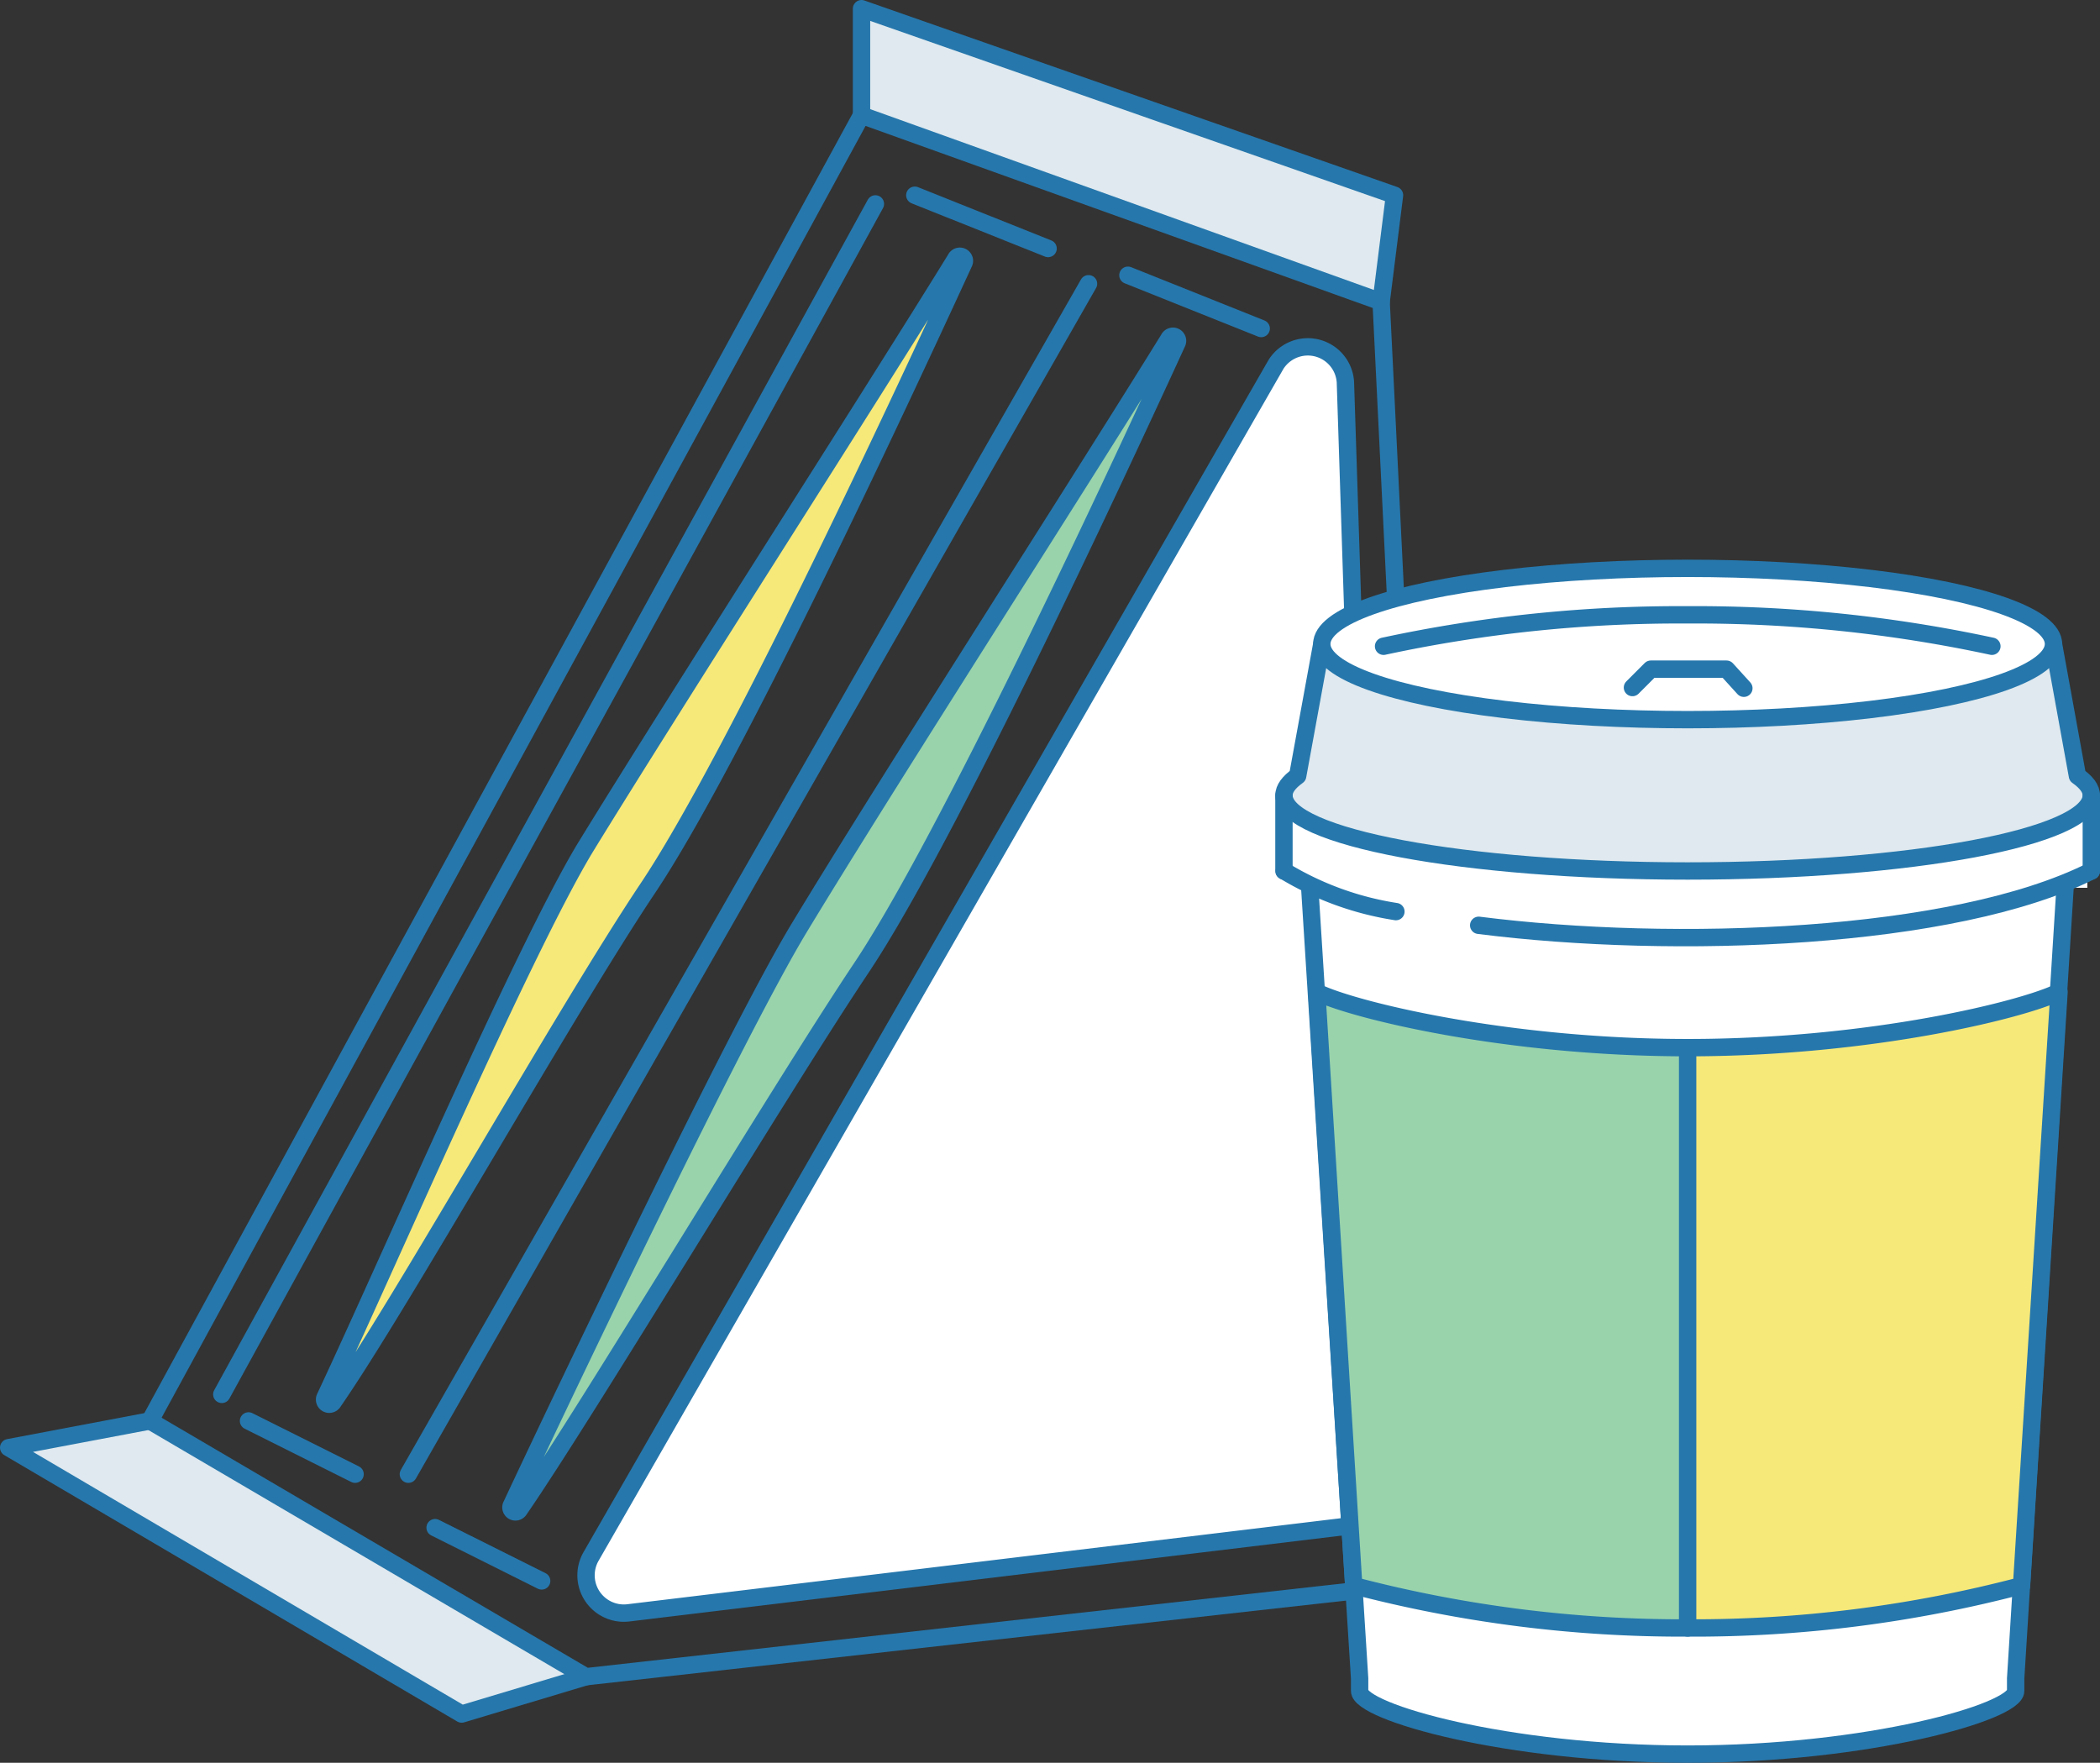 <svg xmlns="http://www.w3.org/2000/svg" viewBox="0 0 121 101.58"><rect x="0" y="0" width="121" height="101.58" fill="#333333" stroke="none"/><defs><style>.cls-1{fill:#dfe9ef;}.cls-1,.cls-2,.cls-3,.cls-4,.cls-5{stroke:#2677ac;stroke-linecap:round;stroke-linejoin:round;}.cls-2,.cls-6{fill:#fff;}.cls-3{fill:#98d3ac;}.cls-4{fill:#f6e97a;}.cls-5{fill:none;}</style></defs><g id="レイヤー_2" data-name="レイヤー 2"><g id="d"><polyline class="cls-1" points="49.64 6.64 49.64 0.5 80.35 11.25 79.58 17.39"/><polyline class="cls-1" points="8.64 81.88 0.5 83.42 26.6 98.77 33.76 96.62"/><line class="cls-2" x1="62.72" y1="16.35" x2="23.53" y2="84.95"/><path class="cls-2" d="M36.2,92.94l41.47-5a2.16,2.16,0,0,0,1.91-2.22L77.52,22a2.17,2.17,0,0,0-4-1L34.05,89.7A2.18,2.18,0,0,0,36.2,92.94Z"/><path class="cls-3" d="M67.35,19.52a.26.26,0,0,1,.47.24c-3.93,8.57-13.39,28.83-18.18,36S33.86,81.28,29.92,87a.26.26,0,0,1-.45-.26c3.39-7.24,13-27.34,16.56-33.24C51.17,45,62.58,27.26,67.35,19.52Z"/><line class="cls-2" x1="64.99" y1="15.86" x2="72.67" y2="18.93"/><line class="cls-2" x1="25.07" y1="88.03" x2="31.21" y2="91.1"/><line class="cls-2" x1="50.44" y1="11.75" x2="12.78" y2="80.35"/><path class="cls-4" d="M55.07,14.91a.26.26,0,0,1,.47.24c-3.94,8.57-13.4,28.84-18.19,36s-14.24,24-18.17,29.67a.27.27,0,0,1-.46-.27c3.4-7.23,11.43-25.79,15-31.7C38.89,40.42,50.3,22.66,55.07,14.91Z"/><line class="cls-2" x1="52.71" y1="11.25" x2="60.39" y2="14.32"/><line class="cls-2" x1="14.32" y1="81.88" x2="20.46" y2="84.95"/><polygon class="cls-5" points="49.64 6.64 8.64 81.88 33.76 96.62 83.19 91.1 79.58 17.39 49.64 6.64"/><path class="cls-6" d="M120.27,50.21V46.57h-.13a1.15,1.15,0,0,0,.36-.74c0-.39-.29-.76-.8-1.12l-1.38-7.6c0-2.41-9.44-4.36-21.08-4.36s-21.08,2-21.08,4.36l-1.39,7.6c-.5.36-.79.73-.79,1.12a1.13,1.13,0,0,0,.35.74h-.12v3.71L74,50.19a2.3,2.3,0,0,0,.23.15v.83h1.25L78,91.37h0l.34,5.35v.72c0,1.21,8.46,3.64,18.9,3.64s18.9-2.43,18.9-3.64v-.72l.34-5.35h0l2.16-34.21h0l.37-6h1.26v-.88l.23-.1Z"/><path class="cls-2" d="M75.46,51.06l2.88,45.66v.72c0,1.21,8.46,3.64,18.9,3.64s18.9-2.43,18.9-3.64v-.72L119,50.93"/><path class="cls-4" d="M97.24,93.81a74.19,74.19,0,0,0,19.24-2.44l2.16-34.21c-2,1-10.8,3.21-21.4,3.21"/><path class="cls-3" d="M97.24,93.81A74.57,74.57,0,0,1,78,91.37l-2.13-34.2c2,1,10.83,3.2,21.37,3.2Z"/><path class="cls-1" d="M119.7,44.71l-1.38-7.6H76.16l-1.39,7.6c-.5.36-.79.73-.79,1.12,0,2.41,10.41,4.36,23.26,4.36s23.26-1.95,23.26-4.36C120.5,45.44,120.21,45.07,119.7,44.71Z"/><ellipse class="cls-2" cx="97.24" cy="37.11" rx="21.08" ry="4.36"/><line class="cls-2" x1="73.98" y1="45.83" x2="73.98" y2="50.19"/><line class="cls-2" x1="120.5" y1="45.83" x2="120.5" y2="50.19"/><path class="cls-2" d="M85.2,53.32c11.26,1.43,27.35.85,35.3-3.13"/><path class="cls-2" d="M74,50.19a17.58,17.58,0,0,0,6.43,2.34"/><path class="cls-2" d="M79.72,37.24a80.87,80.87,0,0,1,17.52-1.81,80.91,80.91,0,0,1,17.53,1.81"/><polyline class="cls-2" points="94.06 39.62 95.12 38.56 99.48 38.56 100.48 39.66"/></g></g></svg>